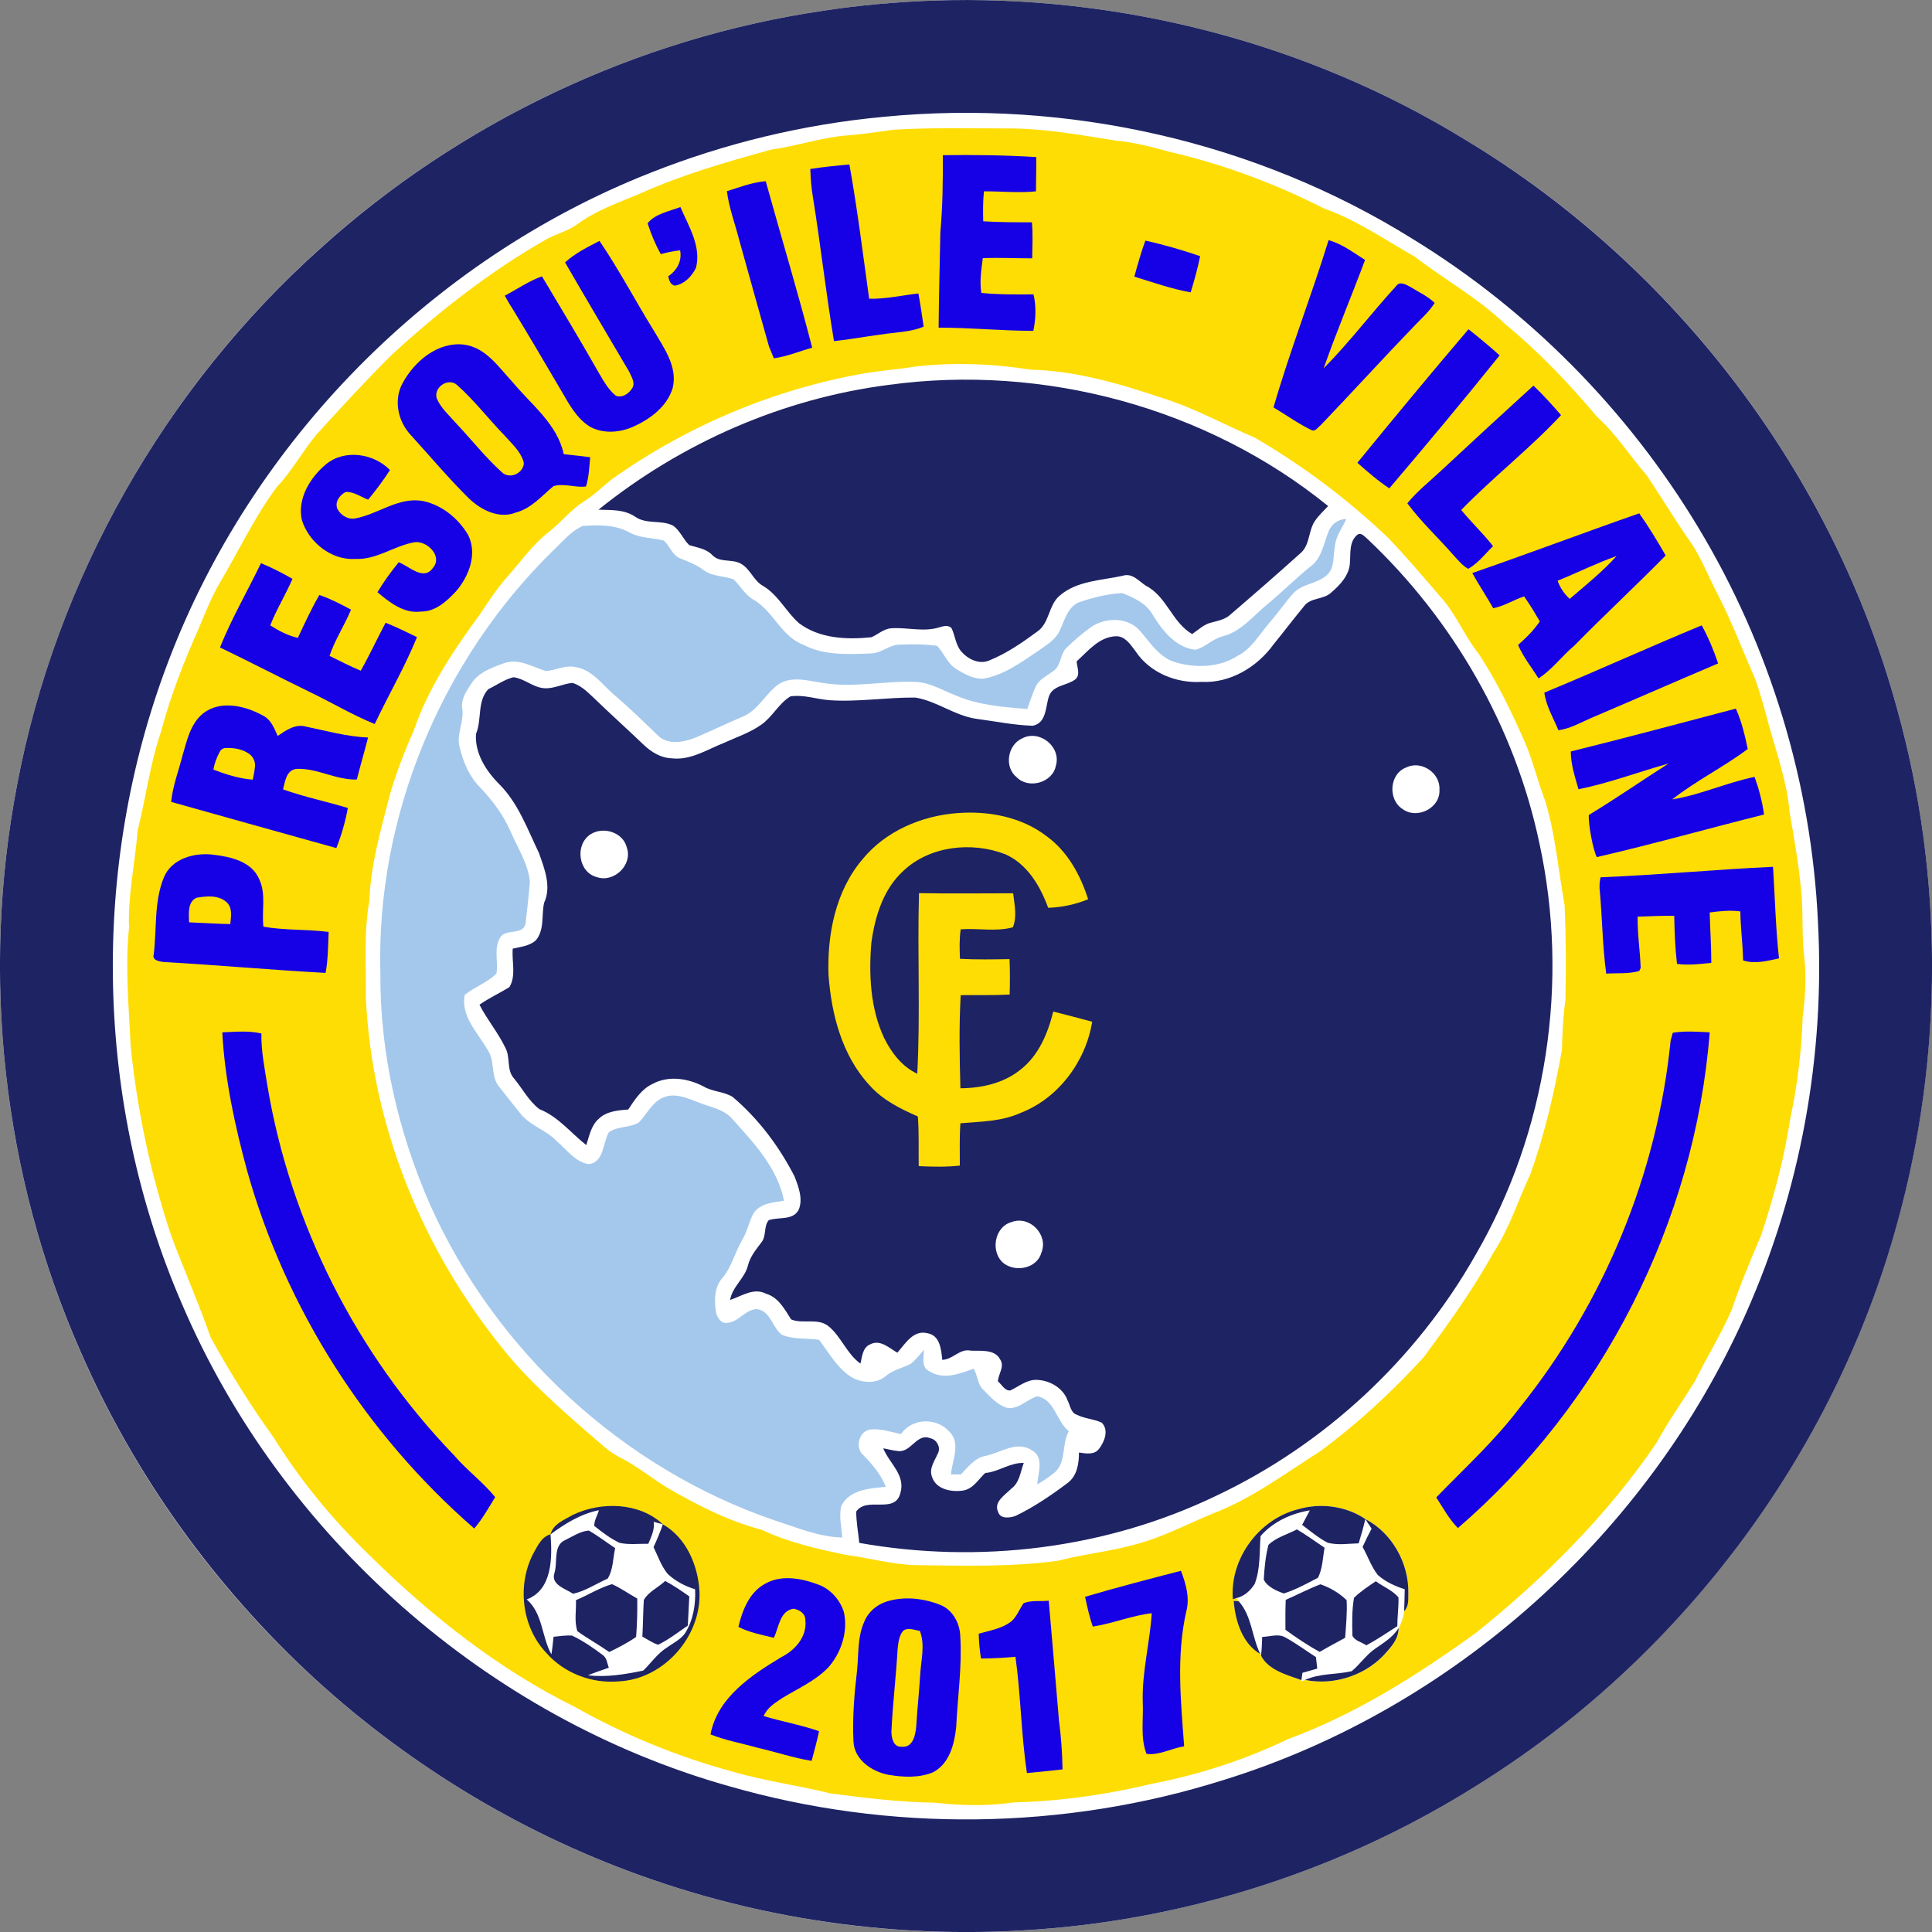 <?xml version="1.0" encoding="utf-8"?>
<!-- Generator: Adobe Illustrator 27.0.0, SVG Export Plug-In . SVG Version: 6.00 Build 0)  -->
<svg version="1.1" id="Layer_1" xmlns="http://www.w3.org/2000/svg" xmlns:xlink="http://www.w3.org/1999/xlink" x="0px" y="0px"
	 viewBox="0 0 1329.7 1329.8" style="enable-background:new 0 0 1329.7 1329.8;" xml:space="preserve">
<rect x="0" y="0" width="1329.7" height="1329.8" fill="#808080" stroke="none"/>
<style type="text/css">
	.st0{fill:#FFFFFF;}
	.st1{fill:#FEDD04;}
	.st2{fill:#1E2363;}
	.st3{fill:#1600E5;}
	.st4{fill:#A4C8EC;}
</style>
<g>
	<path class="st0" d="M1305.8,488.3c-44.1-162.1-152.9-305.2-296.8-391.8C899.6,29.2,770.1-4,641.9,0.4c-25.4,1-50.9,3.2-76,7.1
		C438.1,26.4,316.5,84.2,220.7,170.7c-107.3,96-182,227.7-208.9,369.2C-13.3,670.4,1.7,808.5,55.3,930.1
		c37.2,85.6,92.9,162.8,161.7,225.7c66.9,60.9,146.1,108.4,231.7,137.8c96.8,33.5,201.4,43.9,302.9,30.5
		c93-12.2,183.4-44.4,263-94.2c141.1-87,247.6-228.5,291.2-388.5C1337.6,726.6,1337.7,603.1,1305.8,488.3z"/>
	<path class="st1" d="M1241.8,659c-1.8-14.3-0.7-28.8-1.9-43.1c-1.6-19.1-4.9-38-8.2-56.8c-1.7-20.3-8.5-39.5-14-59
		c-2.9-10.8-5.8-21.7-9.5-32.3c-8.5-19.3-16-39.1-25.6-58c-7.1-13.3-12.2-27.8-21.4-39.9c-9.5-14.1-18.4-28.5-27.8-42.7
		c-11.6-13.3-21.1-28.5-34.2-40.3c-19.3-22.9-40-44.7-63.1-63.7c-18.7-18-41.7-30.6-62.2-46.4c-20.6-11.7-40.2-25.4-62.6-33.3
		c-33.5-17-68.9-30.3-105.5-38.8c-12.4-3.4-24.8-6.7-37.6-7.9c-24.8-3.9-49.7-8.5-75-8.4c-26.1,0-52.3-0.7-78.4,0.9
		c-10.2,1.4-20.3,3-30.5,3.8c-18.2,1.2-35.6,7.4-53.6,9.9c-30.8,8.5-61.6,17.3-90.8,30.5c-14.6,6.1-29.8,11.4-42.7,20.9
		c-6.1,4.5-13.5,6.3-20.1,9.7c-39.1,22.1-74.6,49.9-107.6,80.2c-17.8,17.7-34.8,36.2-51.7,54.8c-9.7,11.6-16.8,25.1-27.3,36.1
		c-15.2,20.4-26,43.6-38.9,65.4c-5.8,9.9-10.2,20.6-14.5,31.2c-10.4,23.2-19.7,47-26.2,71.5c-7.6,22.2-10.5,45.6-16.2,68.4
		c-1.7,22.3-6.8,44.4-5.9,66.9c-2.8,27.1-0.1,54.2,1.1,81.3c4.6,44.7,13.9,89,28.3,131.6c8.7,23,18.6,45.6,26.7,68.8
		c13.1,23.8,27.5,47,43.4,69c18.5,29.8,41,57,66.2,81.3c41.7,41.1,88.3,78.1,141,104.1c34.1,19.3,70.7,34.3,108.6,44.6
		c22.1,6.5,45,9.4,67.3,15c23.9,3.1,48,6.1,72.1,6.4c18.1,2.1,36.4,2.4,54.4-0.2c32.1-0.8,64.1-5.4,95.3-12.9
		c32.1-6.2,63.6-16.4,93.1-30.6c46.8-17.2,89.2-44.1,129.4-73.1c47.1-37.8,90.4-80.9,124.5-131c7.8-14.5,17.5-28,26.2-42
		c8.1-16.6,18-32.3,25.4-49.3c5.9-17.6,13.2-34.7,20.4-51.7c8.5-25.9,15.7-52.2,19.8-79.2c5-23.4,7.9-47.1,8.7-71
		C1242.4,686.4,1243.4,672.7,1241.8,659z M1077.4,688.6c-1.7,11.3-2.1,22.6-2.4,34c-5.2,29-11.8,58-21.8,85.7
		c-8.4,17.9-14.3,37.1-25.3,53.8c-14,25.4-31,49-48.2,72.2c-21.7,23.7-45.3,45.5-71.2,64.6c-23.9,15.2-46.9,32.5-73.6,42.7
		c-17.5,7.2-34.2,16.2-52.6,21.1c-17.8,5.1-36.3,6.8-54.2,11.5c-32.6,4.4-65.6,3.4-98.4,3c-16.2-0.6-31.9-5-47.8-7.1
		c-19.6-4.1-39.4-8.6-57.6-17.2c-23-6-44.3-17-64.8-28.8c-11.2-6.9-21.4-15.3-33.1-21.2c-8.3-4.1-14.6-11-21.7-16.7
		c-20.5-18-41.1-36.1-58.2-57.4c-55.6-68.4-90.8-154.2-94.7-242.5c0.3-22.1-1.5-44.4,2.4-66.3c0.9-24.8,7.9-48.7,14-72.6
		c4.4-15.3,10.1-30.1,16.6-44.6c9.8-29.1,27.2-55,45.3-79.7c6-9.1,12-18.2,19.3-26.4c9.2-10.4,17.2-21.9,28.2-30.5
		c8.5-6.6,15.1-15.3,24.3-21.1c7.3-4.5,13.3-10.8,20.1-15.9c51.5-36.4,111-61.4,173.2-72.3c11.8-1.9,23.7-2.8,35.4-4.7
		c26.1-2.9,52.6-1.9,78.5,2.2c33.5,0.8,65.8,11,97.3,21.7c19.7,6.9,38,17,57.2,25.1c33.1,19.3,63.9,42.4,91.6,68.8
		c12.7,13.1,24.4,27.1,36.3,40.9c10.7,11.7,16.4,26.9,26.3,39.2c12.9,19.6,23,40.9,32.4,62.3c5.2,12.7,8.4,26.1,13.3,38.9
		c7.1,23.3,9,47.6,13.3,71.4C1077.8,644.6,1077.9,666.6,1077.4,688.6z"/>
	<path class="st2" d="M641.9,0.4C770.1-4,899.6,29.2,1009,96.5c143.8,86.7,252.7,229.7,296.8,391.8c31.9,114.8,31.9,238.3,0.1,353.1
		c-43.6,160-150.1,301.5-291.2,388.5c-79.6,49.8-170,82-263,94.2c-101.5,13.3-206.1,3-302.9-30.5c-85.6-29.4-164.8-76.8-231.7-137.8
		c-68.7-63-124.5-140.2-161.7-225.7C1.7,808.5-13.3,670.4,11.8,540c26.8-141.5,101.6-273.2,208.9-369.2
		C316.5,84.2,438.1,26.4,565.9,7.5C591,3.6,616.4,1.4,641.9,0.4z M608.2,80.4c-55,5.1-109.3,18.2-160.7,38.6
		c-151,59.6-274.3,184.8-331.8,336.6C61.9,597,65.1,759.4,125.6,898.3c68.1,158.7,209.7,284.1,376,331
		c110.6,31.9,230.7,30.5,340.5-4.2c158.3-49,292-169.4,359.3-320.6c37.7-84.4,54.8-177.9,49.8-270.1
		c-4.4-95.5-33.1-189.8-82.5-271.6c-48.4-80.4-116.2-149.1-196.2-198.2C864.7,97.3,734.5,68.1,608.2,80.4z"/>
	<path class="st0" d="M893.6,1038.7c-27.1,6.7-47.3,34.1-44.9,62l2.4-0.8c0.4,0.5,1.2,1.7,1.6,2.2l-3.5-0.3
		c1,13.5,5.9,29.3,18.3,36.6c0.1,0.3,0.4,0.8,0.5,1.1c5.1,10,17.8,13.3,27.8,16.8l-0.2,1.1c0.7-0.3,2-0.9,2.7-1.2
		c20.7,4.2,43.4-3.7,56.8-20c3.9-4.4,7.6-9.5,7.6-15.7c1.9-3.6,3.3-7.5,3.7-11.6c3.2-3.4,2.7-8.2,2.9-12.4
		c0.5-20.6-11.1-41.5-29.6-51C926.4,1036.5,908.9,1034.2,893.6,1038.7z"/>
	<path class="st2" d="M1059.5,580.4c-16.8-79.9-59.3-153.9-118.7-209.8c-1.8-1.4-3.8-4.2-6.4-2.7c-5.9,4.6-4.8,12.6-5.3,19.2
		c-0.3,8.8-6.9,15.6-13.2,21c-5.3,4.7-13.9,3.1-18.3,9c-7.2,8.7-14,17.7-21.1,26.4c-11.2,15.6-30,26.9-49.6,25.8
		c-17.3,1.1-35.6-6.3-45.3-21c-3.5-4.5-7.1-10.6-13.6-10.4c-11.5,0.4-19.2,10.2-27,17.3c0.2,4,2.9,9.5-1.1,12.5
		c-5.7,4.3-15.4,3.8-18,11.7c-2.4,7.2-1.6,18.2-11.1,20.1c-13.1-0.4-26.1-3.1-39-4.8c-14.8-2.2-27.1-12.2-41.8-14.6
		c-19.8-0.2-39.5,3.2-59.3,1.8c-8.9-0.7-17.7-4-26.7-2.6c-8.1,4.9-12.3,14.1-20.1,19.5c-7.9,5.6-17.2,8.6-25.9,12.6
		c-11.6,4.6-22.9,12.1-35.9,10.5c-7.4-0.3-13.8-4.3-19-9.2c-11.6-11.1-23.5-21.8-35.1-33c-4.1-3.9-8.4-8-14-9.7
		c-6.8,0.6-13.2,4.4-20.1,3.6c-7.4-0.8-13.1-6.6-20.5-7.5c-6.2,1.5-11.6,5.5-17.3,8.2c-7.9,8.4-4.3,20.9-8.5,30.8
		c-0.9,13.3,6.9,25.5,16,34.6c13.1,13.1,19.4,30.9,27.3,47.3c3.8,10.8,8.8,23.1,3.6,34.3c-2,8.6,0.5,18.8-5.9,26.1
		c-4.4,3.7-10.4,4.3-15.7,5.5c-0.8,8.7,2.5,18.5-2.3,26.5c-6.8,4.2-14.1,7.5-20.6,12.1c5.3,10.3,12.8,19.2,17.8,29.6
		c3.7,6.7,0.6,15.4,6.1,21.3c5.8,7,10.1,15.5,17.4,21c12.9,5.1,21.5,16.3,32.2,24.7c2.1-6.3,3.3-13.4,8.5-18
		c5.3-5.3,13.3-5.9,20.4-6.5c4.5-6.8,9.1-14,16.7-17.6c11.1-6,24.7-3.8,35.4,1.9c6.2,3.6,13.8,3.3,19.8,7.1
		c17.8,15.1,32,34.1,42.6,54.8c2.7,7.1,5.9,15.4,2.8,22.8c-3.9,7.6-13.8,4.8-20.6,7.2c-3.6,4.1-1.5,10.8-5,15.2
		c-3.7,4.9-7.8,9.8-9.3,15.9c-2.2,9-10.8,14.6-12.3,23.8c7.9-2.6,16.2-8.7,24.7-4.3c8.6,2.5,12.8,10.7,17.3,17.7
		c8,3.4,18.6-1.4,26,4.9c8.6,7.2,12.4,18.9,21.7,25.5c1.2-4.8,1.4-11.1,6.8-13.3c6.9-3.5,13,2.6,18.6,5.8c5.4-6.1,11-15.9,20.7-13.4
		c8.7,1.5,9.5,11.2,10.2,18.3c7.3-0.1,12-8,19.7-6.3c6.8,0.3,16.5-1.2,20.2,6.1c3.2,4.9-1.3,9.9-1.6,15c2.6,2.1,4.7,6.6,8.5,6.3
		c5.9-2.7,11.3-7.5,18.1-7.3c8.9,0.2,18.3,5.5,21.4,14.2c1.8,3.4,2.1,8.4,6.3,9.8c5.4,2.7,11.6,2.9,17.1,5.4
		c5.1,4.9,2.1,13-1.6,17.8c-3.2,4.7-9.2,3.5-14,2.8c0,7.5-1.2,15.9-7.6,20.8c-11.4,8.6-23.3,16.7-36.2,22.9
		c-3.8,1.3-10.3,2.2-11.8-2.7c-3.4-7,4.8-11.8,9-16.1c5.7-4.1,6.3-11.6,8.6-17.7c-9.4-0.4-17.2,6.1-26.5,6.9
		c-4.7,4.3-8.1,10.7-14.9,12c-8,1.4-19.1-0.6-21.8-9.5c-2.1-5.7,1.9-10.8,4-15.8c2.4-4-0.6-9.8-5.1-10.6c-9.2-3.9-13.2,9.9-22.1,8.8
		c-3.5-0.3-6.9-1.3-10.3-1.9c4.1,10.3,15.5,18.3,11.8,30.8c-3.7,14.8-23,2.1-30.4,12.7c0,7.2,1.4,14.4,2.1,21.6
		c82.5,14.7,169.7,4.1,245.4-32.3c74.7-35.2,138.1-94.1,178.8-166C1064.7,779,1080.3,676,1059.5,580.4z"/>
	<g>
		<path class="st0" d="M703.3,508.3c12-6.6,27.3,5.7,23.4,18.7c-2.2,11.7-18.7,16.3-26.9,8C691,528.1,693.4,512.8,703.3,508.3z"/>
		<path class="st0" d="M968.1,528.1c10.3-4.9,23.4,4,22.6,15.5c0.7,12.6-15.5,20.6-25.4,13.2C955,550.3,956.2,532.3,968.1,528.1z"/>
		<path class="st0" d="M406.6,574.1c8.8-5.5,22.3-1.2,24.8,9.2c4.2,11.8-8.7,24.4-20.5,20.4C397.9,600.5,395.4,581.2,406.6,574.1z"
			/>
		<path class="st0" d="M696.2,841.1c12.4-4.8,25.5,8.7,20.6,20.9c-2.9,10.8-17.2,13.8-25.7,7.7C681.4,862.3,684.1,844.4,696.2,841.1
			z"/>
	</g>
	<path class="st2" d="M611.6,264.9c106.5-14.6,218.9,15.6,302.5,83.4c-3.2,3.4-6.6,6.5-9.2,10.4c-4.5,6.8-3.3,16.4-9.8,22
		c-15.9,14.3-32.1,28.4-48.3,42.3c-3.5,3.3-8.3,4.2-12.8,5.4c-5.3,1.1-9.2,5.1-13.5,8c-13.9-8.1-17.5-26-31.9-33.3
		c-4.9-3.2-9.3-9-16-6.8c-14.6,3.2-31.4,3.4-43.2,13.6c-8,6.6-6.9,19.2-15.8,25c-10.2,7.5-20.8,14.8-32.6,19.6
		c-7,3.1-14.8-0.8-19.4-6.1c-3.9-4.6-4.2-10.8-6.7-16.1c-2.3-2.3-5.4-1.4-8.2-0.6c-10.7,3.5-22,0-33,0.7c-5.3,0.2-9.3,4.2-14,6.2
		c-17,1.7-35.6,1-49.8-9.7c-8.9-7.9-14.2-19.3-24.5-25.5c-6.8-3.6-9-12.1-15.8-15.6c-6.2-3.3-14.4-0.3-19.5-5.9
		c-4.2-4.3-10.2-5-15.7-6.7c-4.3-4-6.3-10.2-11.3-13.5c-8.2-4.1-18.2-0.6-26-6.1c-7.5-5.1-16.6-4.5-25.2-4.8
		C469.1,304.7,538.8,274.2,611.6,264.9z"/>
	<path class="st2" d="M893.6,1038.7c15.3-4.5,32.8-2.2,46.1,6.8c-1.3,5.6-2.9,11.2-4.6,16.7c-7,0.2-14.3,1.4-21.3-0.4
		c-6.4-3.3-11.9-8-17.6-12.3c1.8-3.3,3.6-6.7,5.3-10c-12.7,2.1-25.3,7.8-33.9,17.7c-0.9,10.9,0,22.5-4.1,33
		c-2.9,4.6-7.2,8.5-12.6,9.7l-2.4,0.8C846.3,1072.8,866.5,1045.4,893.6,1038.7z"/>
	<path class="st2" d="M939.7,1045.5c18.4,9.5,30,30.4,29.6,51c-0.1,4.3,0.4,9.1-2.9,12.4c0.2-5.1,0.3-10.1,0.4-15.1
		c-6.7-2.1-13.2-5.1-18.5-9.8c-4.6-5.8-6.9-13-10.5-19.3c1.9-4.2,4-8.4,6.2-12.6C942.5,1049.9,941.1,1047.7,939.7,1045.5z"/>
	<path class="st2" d="M873,1063.3c5.3-5.3,13.1-7.2,19.6-10.7c6.5,3.9,12.7,8.3,19,12.6c-1.2,6.9-1.3,14.3-4.5,20.7
		c-7.7,4-15.3,8.2-23.5,10.8c-5.1-1.8-11.3-4.5-13.8-9.5C870.2,1079.2,871,1071.1,873,1063.3z"/>
	<path class="st2" d="M884.9,1101.1c8-3.5,15.7-7.6,23.9-10.7c6.5,2.2,13.1,6.1,18,10.9c0.5,8.6-0.4,17.3-1,25.9
		c-5.9,3.2-11.7,6.3-17.5,9.7c-8.2-4.4-16-9.7-23.6-15.2C884.7,1114.9,884.6,1108,884.9,1101.1z"/>
	<path class="st2" d="M931.9,1099.7c4.5-4.4,9.8-7.9,15-11.4c5.1,3.8,11.5,6.2,15.6,11.1c0.2,6.6-0.8,13.2-0.8,19.8
		c-7,4.5-13.9,9.2-21.3,13.2c-3.2-2.2-7.8-3-9.6-6.6C930.6,1117.1,930.4,1108.2,931.9,1099.7z"/>
	<path class="st2" d="M849.1,1101.8l3.5,0.3c9,10.2,9,24.6,14.8,36.3C855,1131.2,850.1,1115.4,849.1,1101.8z"/>
	<path class="st2" d="M946.6,1134.6c5.9-4.1,12.2-7.9,16-14.1c0,6.2-3.6,11.3-7.6,15.7c-13.4,16.3-36.1,24.2-56.8,20
		c10.1-4.6,21.5-3.6,32.1-6C936.1,1145.4,940.3,1138.9,946.6,1134.6z"/>
	<path class="st2" d="M868.7,1126.6c5.3-0.1,11.1-2.5,16,0.4c7.3,4,14,9,21,13.5c0.3,2.6,0.6,5.3,0.9,7.9c-3.4,1-6.8,2-10.2,2.9
		c-0.2,1.7-0.5,3.3-0.7,5c-10-3.5-22.7-6.8-27.8-16.8C868.4,1135.2,868.6,1130.9,868.7,1126.6z"/>
	<path class="st2" d="M867.4,1138.4c0.1,0.3,0.4,0.8,0.5,1.1C867.8,1139.2,867.6,1138.7,867.4,1138.4z"/>
	<path class="st3" d="M648.9,106.8c0.1,17.7-0.1,35.4-1.7,53.1c-0.4,21.9-1,43.7-1.2,65.6c21.8,0,43.5,2.2,65.2,2.2
		c1.7-8.2,2.1-16.9,0.1-25.1c-12,0.1-24,0.2-35.9-1c-1.3-8,0-16,1-23.9c11.3-0.5,22.7,0.1,34,0.1c0.1-8.2,0.6-16.5-0.2-24.8
		c-11.2,0-22.4,0-33.5-0.7c-0.2-6.9-0.2-13.8,0.5-20.6c11.9-0.1,23.9,1.2,35.8,0c0-7.9,0.3-15.7,0.2-23.6
		C691.9,106.8,670.4,106.5,648.9,106.8z"/>
	<path class="st3" d="M557.7,116.3c0.2,6.5,0.7,13,1.8,19.4c5.3,33,9,66.2,14.5,99.1c14.1-1.6,28-4.3,42.1-5.8
		c6.6-0.8,13.4-1.5,19.6-4.2c-1.1-7.6-2.2-15.2-3.6-22.8c-11.3,1.2-22.4,3.9-33.9,3.6c-4.3-30.8-8.1-61.8-13.6-92.4
		C575.6,114,566.6,114.9,557.7,116.3z"/>
	<path class="st3" d="M500.3,131.6c1.4,11.2,5.4,21.8,8.2,32.6c6.8,24.8,13.9,49.6,20.8,74.4c1.1,2.4,1.6,4,3.3,8
		c9-1.2,17.7-4.9,26.4-7.3c-9.9-38.4-21.4-76.4-32-114.6C517.7,125.5,509,128.8,500.3,131.6z"/>
	<path class="st3" d="M445.7,153.7c2.4,7.3,5.3,14.5,9.1,21.2c4.4-1.2,8.8-2.1,13.3-2.6c1.4,7.5-2.2,13.7-8.2,17.9
		c0.8,3.5,1.7,5.7,4.5,6.4c6.6-1,11.7-6.4,14.6-12.2c3.8-15-5.1-28.7-10.7-41.9C460.7,145.4,450.9,147.1,445.7,153.7z"/>
	<path class="st3" d="M788.3,165.6c-3,8.1-5.3,16.5-7.6,24.8c12.8,3.9,25.6,8.5,38.8,10.8c2.5-8.2,4.8-16.5,6.5-24.9
		C813.7,172.1,801.1,168.4,788.3,165.6z"/>
	<path class="st3" d="M914.4,165.3c-11.9,38.6-26.7,76.3-37.9,115.1c8.6,5.1,16.8,11.1,25.9,15.5c2.7,1.6,4.7-1.9,6.6-3.3
		c21.8-22.8,43-46.1,64.9-68.8c4.7-4.9,9.9-9.5,13.5-15.3c-4.6-4.6-10.8-7.3-16.3-10.8c-3.1-1.6-7.7-4.7-10.3-0.7
		c-17,18.5-32.1,38.7-49.8,56.5c8.8-25.1,19.2-49.6,28.5-74.6C931.5,173.9,923.7,167.8,914.4,165.3z"/>
	<path class="st3" d="M388.9,180.6c14.5,25.1,29.3,50,44,75c1.5,3.4,4.3,7.3,2.5,11.1c-2.2,3.9-6.8,7.4-11.5,5.7
		c-5.3-4.3-8.6-10.4-12-16.2c-12.6-22.2-25.8-44.1-38.9-66c-8.5,2.9-17.7,9.2-25.6,13.3c2.8,4.8,3,5.5,4.8,8.1
		c11.8,19.3,23.2,38.8,34.6,58.2c5.1,8.8,10.2,18.2,19.1,23.8c9.3,5.2,21.1,4.2,30.5-0.2c11.5-5.2,22.8-13.8,26.6-26.4
		c3.5-14.7-6.1-27.6-13.1-39.6c-12.6-20.4-23.8-41.7-37.3-61.6C404.3,170.1,395.8,174.3,388.9,180.6z"/>
	<path class="st3" d="M1010.7,226.6c-25.9,30.3-51.3,61.1-76.5,91.9c7,6.2,14.1,12.4,22,17.6c25.7-30.2,51.1-60.6,75.9-91.5
		C1025.2,238.3,1018,232.4,1010.7,226.6z"/>
	<path class="st3" d="M992.2,323.6c-7.9,7.5-16.7,14.3-23.6,22.8c9.4,12.7,21.1,23.5,31.5,35.4c3.2,3.5,6.2,7.3,10.4,9.7
		c6.8-3.8,11.6-10.3,17.1-15.6c-6.8-8.8-14.9-16.3-21.9-24.9c22-22.7,47.2-42.2,68.7-65.3c-6.1-7-12.3-13.9-19-20.3
		C1034.3,284.6,1013.2,304,992.2,323.6z"/>
	<path class="st3" d="M224.4,319.5c-10.9,9.1-19.8,23.5-16.7,38.2c4.7,15.5,20.3,28,36.8,27c14.7,0.7,26.8-9.1,40.8-11.5
		c8.5-1.2,19.6,9.5,12.7,17.6c-6.5,9.4-16.3-1.2-23.6-3.8c-5.3,6.5-10.3,13.3-14.6,20.6c8.4,7.1,18.3,14.9,30,13.3
		c10,0.1,17.8-7.2,24.2-14.1c8.8-10.3,14.6-25.4,8.3-38.4c-6.6-11.4-17.9-20.7-30.9-23.5c-16.9-3.3-31,9-46.9,11.9
		c-5.1,1-10.3-2.4-12.4-6.8c-1.7-4.8,1.7-9.2,5.8-11.4c5.6-0.3,10.4,3.4,15.5,5.3c5.3-6.5,10.5-13.3,15-20.4
		C257.2,312,237.2,309,224.4,319.5z"/>
	<path class="st3" d="M179.6,387.6c-9.3,19.4-20.2,38-28.2,58c21,10.1,41.7,20.9,62.7,31.1c14.7,7.1,28.7,15.5,43.8,21.6
		c9.5-20,20.7-39.2,29.1-59.8c-7.1-3.4-14.2-7-21.6-9.9c-5.8,10.9-11,22.2-17.1,33c-7.3-3-14.4-6.7-21.5-10.2
		c3.7-11.1,10.3-20.9,14.8-31.8c-7-3.8-14.2-7.5-21.8-10.1c-5.5,9.5-10.1,19.5-14.8,29.5c-6.8-1.5-13.1-4.8-19-8.6
		c4.3-11,10.6-21.1,15.3-32C194.4,394.4,187.1,390.7,179.6,387.6z"/>
	<path class="st3" d="M1062.9,476.7c1.2,9.3,6.2,17.4,9.7,25.9c8-1.1,15.1-5.2,22.4-8.4c29.2-12.4,58.3-25.2,87.5-37.6
		c-3-9-6.7-17.9-11.3-26.2C1134.9,445.4,1099.2,461.7,1062.9,476.7z"/>
	<path class="st3" d="M1081.1,517.2c0,9,2.9,17.5,5.3,26c21-4.2,41.3-11.9,62-17.7c-18.4,11.7-36.3,24.2-54.9,35.4
		c-0.4,6.6,3,24.4,5.5,29c38.6-8.9,76.7-19.7,115.1-29.3c-1.2-8.9-3.5-17.5-6.5-25.9c-19.2,3.9-37.3,12.4-56.7,15.5
		c16.4-12.9,35.3-22.2,52-34.7c-2-9.5-4.2-18.9-8.2-27.8C1156.8,497.7,1119,507.8,1081.1,517.2z"/>
	<path class="st3" d="M1101.6,603.8c-0.6,2.5-0.8,5-0.7,7.6c1.9,19.5,1.9,39.2,4.6,58.7c7.5-0.5,15.3,0.3,22.7-1.8l1-2.1
		c-0.4-11.8-2.3-23.5-2.1-35.3c8.4-0.3,16.8-0.7,25.2-0.6c0.2,11,0.6,22.1,1.9,33.1c7.8,1.1,15.7,0.1,23.6-0.7
		c0-11.6-0.8-23.1-1.1-34.7c7-0.9,14.1-1.7,21.1-0.7c0.1,11.3,1.7,22.4,1.9,33.7c8.1,2.7,16.7,0.3,24.7-1.4c-2.3-20.9-2.8-42-4.1-63
		C1180.6,598.4,1141.1,602.2,1101.6,603.8z"/>
	<path class="st3" d="M153,710.5c1.7,32.4,8.7,64.4,17.2,95.7c26.7,94.8,81.9,181.2,156.2,245.8c5.6-6.6,9.9-14.2,14.4-21.6
		c-8.5-10.5-19.6-18.6-28.4-28.9C245.4,932,199.9,842.2,184,747c-1.9-11.9-4.3-23.7-4.1-35.7C171,709.2,161.9,710.2,153,710.5z"/>
	<path class="st3" d="M1151.3,710.8c-0.4,1.4-1.1,4.1-1.5,5.5c-9.2,91.9-46.1,180.6-103.9,252.6c-17,22.5-37.8,41.5-57.4,61.7
		c4.7,7.2,8.8,14.9,14.9,21.1c99.1-85.4,163.2-210.6,173.3-341.2C1168.3,710.1,1159.8,709.4,1151.3,710.8z"/>
	<path class="st3" d="M746.8,1099c1.5,6.9,3,13.8,5.3,20.5c13.8-2.1,26.7-7.6,40.6-9.2c-1.3,20.4-6.8,40.5-6.2,61.1
		c0.6,11.8-1.8,24.7,2.6,35.7c8.5,1.2,17.3-3.9,25.9-5.2c-2.3-30.9-5.5-62.4,1.5-93c2.5-9.5-0.4-19-3.7-27.8
		C790.8,1086.8,768.7,1092.5,746.8,1099z"/>
	<path class="st3" d="M526.1,1090.3c-10.6,6-15.2,18.2-17.9,29.4c7.6,3.9,16.1,5.5,24.4,7.5c3.5-7.1,3.9-18.3,13.4-20
		c4.1,0.5,8.5,3.4,8.3,8c1.2,11.2-7,20.5-16.5,25.3c-20.6,12.4-44,27.8-48.8,53.2c10.4,4.2,21.6,6.1,32.4,9.2
		c12.4,2.8,24.5,7,37.2,9c1.8-6.8,3.7-13.5,5.1-20.4c-12.5-4.4-25.5-6.6-38.1-10.4c2.4-5.9,8-9.2,13.1-12.6
		c10.7-6.5,22.5-11.7,31.3-20.8c9.1-10.3,13.9-25,10.7-38.6c-2.8-8.3-9.2-15.5-17.5-18.5C551.5,1086.2,537.4,1083.5,526.1,1090.3z"
		/>
	<path class="st3" d="M704.5,1103.4c-2.8,4-4.5,8.8-8.1,12.2c-6.4,5.3-15,6.5-22.8,8.8c0.2,5.7,0.6,11.5,1.6,17.1
		c7.9-0.1,15.8-0.5,23.7-1.2c3.7,26.6,3.9,53.5,7.9,80c8.2-0.7,16.4-1.7,24.5-2.5c-0.2-11.4-1-22.7-2.5-34
		c-2.3-27.4-4.6-54.7-7-82.1C716.1,1102.3,709.9,1101.2,704.5,1103.4z"/>
	<g>
		<path class="st3" d="M388,312.6c-4.4-20.8-22.3-34-35.1-49.5c-9.6-10.2-18.3-23.8-33.4-25.9c-18.1-2.2-34.1,11.3-42.3,26.3
			c-6.5,11.6-3.4,26.4,5.5,35.9c13.3,14.6,26,29.8,40.1,43.7c8.4,8,20.8,14.3,32.4,9.6c10.5-2.8,17.7-11.4,25.7-18.1
			c7.3-2.2,15.9,1.3,22.4,0.2c2.1-6.5,2.2-13.4,2.9-20.1C400,313.8,394,313.3,388,312.6z M360,321.3c-1.9,4.5-7,7-11.7,5.5
			c-1.1-0.4-2-0.9-2.9-1.8c-11.5-10.4-21.1-22.7-31.7-33.9c-4.7-5.4-10.5-10.4-13.2-17.2c-2-7.6,8.3-14.3,14.2-8.8
			c12,10.7,21.7,23.5,32.9,35c4.6,5.2,10.2,10.2,12.5,16.9C360.7,318.2,360.6,319.8,360,321.3C360,321.2,360,321.2,360,321.3z"/>
	</g>
	<g>
		<path class="st3" d="M1128.2,353.3c-38.4,13.4-76.4,27.8-114.9,41.1c4.5,8.2,9.8,16,14.4,24.2c7.6-1.4,14-5.8,21.3-8.1
			c5.5,7.9,7.6,11.9,10.8,17.2c-5.7,7.9-8.9,10.6-15,16.2c3.6,8.3,9.3,15.4,14.1,23c9.5-6.1,16.1-15.4,24.7-22.6
			c20.6-21,42.2-41,62.8-62C1140.7,372.4,1134.8,362.6,1128.2,353.3z M1080.3,412.2c-3.3-3.3-6.1-6.6-8.3-12.5
			c13.6-5.5,26.7-12.1,40.6-17C1103.3,393.1,1090.9,403.2,1080.3,412.2z"/>
	</g>
	<g>
		<path class="st3" d="M203.8,529.2c14.4-0.8,27.4,7.8,41.8,7.3c2.4-9.7,5.3-19.2,7.7-28.9c-14.5-0.6-28.6-4.6-42.7-7.5
			c-7.3-2.1-13.7,2.5-19.5,6.4c-2.4-5.5-4.8-11.7-10.7-14.3c-12-6.6-29-10.4-40.6-1.2c-8.7,7-11.1,18.5-14.1,28.7
			c-2.7,10.7-6.8,21.1-7.9,32.2c37.9,10.7,75.8,21.2,113.7,31.8c3.5-8.9,6.2-18.2,7.9-27.6c-14.8-4.5-30-7.6-44.6-12.8
			C196.2,537.9,197,530.2,203.8,529.2z M174,536.6c-9.4-0.7-18.4-3.6-27.1-6.9c0.7-4.4,2.3-8.5,4.4-12.4c0.8-1.5,2.4-2.5,4.1-2.5
			c5.8-0.2,11.8,0.8,16.4,4.3c2.6,2,4,5.2,3.7,8.4C175.2,530.6,174.6,533.6,174,536.6z"/>
	</g>
	<path class="st1" d="M593.7,591.3c15.9-19.4,40.7-29.9,65.4-31.7c21.3-1.6,43.9,2.6,61.2,15.9c14.4,10.4,23.3,26.7,28.6,43.4
		c-8.7,3.6-18.1,5.6-27.5,5.9c-5.5-15.1-14.4-30.2-29.6-36.9c-22.9-8.8-51.6-5.8-69.9,11.3c-14,12.7-19.7,31.5-22.2,49.7
		c-1.8,22.1-0.7,45.2,8.8,65.5c5,10.1,12.3,19.7,22.8,24.6c2.2-41.4,0-82.9,1.2-124.3c21.6,0.4,43.2,0.1,64.8,0.1
		c0.9,7.6,2.8,16.2-0.2,23.4c-11.3,3.2-24,0.5-35.9,1.4c-1,6.7-0.8,13.6-0.5,20.3c11.4,0.6,22.7,0.4,34.1,0.2
		c0.4,8.1,0.3,16.3,0.1,24.4c-11.2,0.6-22.5,0.3-33.7,0.4c-1.2,21.3-0.8,42.7-0.2,64.1c14.6-0.1,29.6-3.4,41.2-12.7
		c12.6-9.7,19-25.1,22.7-40.1c9,2.3,17.9,4.6,26.8,7c-4.4,27.3-23.3,52.8-49.4,62.8c-13,5.9-27.4,5.9-41.3,7.1
		c-0.7,9.7-0.4,19.4-0.4,29.1c-9.4,1.1-18.9,0.8-28.3,0.4c-0.2-11.4,0.3-22.8-0.6-34.2c-12.1-5.3-24.2-11.3-33.1-21.3
		c-19.1-20.5-26.5-49.2-28.4-76.5C569.3,642.7,575.2,613,593.7,591.3z"/>
	<g>
		<path class="st3" d="M181.3,637.8c-1.3-10.9,2-22.4-2.9-32.7c-5.1-12.1-19.4-15.4-31.2-16.8c-13.1-1.8-29.2,2.5-34.5,15.8
			c-6.8,16.8-4.7,35.2-6.9,52.8c-1.3,4.1,4.1,4.9,6.9,5.2c37.2,2.1,74.2,5.5,111.4,7.5c1.7-9.3,1.7-18.8,2.1-28.2
			C211.2,639.5,196.1,640.4,181.3,637.8z M158.5,636c-9.5-0.2-18.9-0.8-28.4-1.2c-0.1-5.8-1.2-13.9,5.1-16.9c6.8-1.2,15-2,20.6,2.9
			C160.2,624.6,159,630.9,158.5,636z"/>
	</g>
	<g>
		<path class="st3" d="M660.9,1126.1c-0.3-9-5.2-18.2-13.9-21.6c-11.5-4.5-24.7-6-36.6-2.3c-6.8,2.1-12.8,7.1-15.5,13.8
			c-4.8,10.5-3.9,22.3-5,33.5c-1.9,16.2-3.3,32.6-2.5,49c0.5,12.6,12.6,20.8,24,23c10.1,1.7,21.1,2.3,30.7-1.7
			c11.4-5.9,14.8-19.5,16-31.2C659.1,1167.8,662.2,1147,660.9,1126.1z M633.3,1153c-0.7,11.7-2,23.4-2.7,35.2
			c-0.5,5.8-2.2,14.7-9.9,14c-5.8,0.4-7.1-5.8-7.2-10.3c0.9-19.1,3.2-38,4.3-57.1c0.5-4.3,0.9-9.1,3.9-12.5
			c3.5-2.4,7.6-0.4,11.4,0.2C636.9,1132.4,633.8,1142.8,633.3,1153z"/>
	</g>
	<g>
		<path class="st4" d="M914.4,365.7c2-4.9,6.7-8.6,12.2-8.4c-2.9,6.2-7.4,12-7.9,19.1c-1.3,6.6,0,14.9-5.8,19.7
			c-6.9,5.9-17.4,5.7-23.4,12.9c-5.6,6.5-10.5,13.6-16.2,20.1c-6.7,7.7-11.8,17.3-21.2,22.1c-12.8,8.4-29.5,8.8-43.8,4.4
			c-10.7-3.5-16.7-13.4-23.7-21.4c-8.4-9.6-23.6-9.5-33.7-2.6c-6,4.4-11.8,9.2-17,14.4c-4.5,4.4-3.5,12.5-9.1,15.9
			c-4.2,3.3-9.7,5.6-12,10.7c-2.3,5-3.9,10.3-5.8,15.4c-16.4-1.4-33.2-2.6-48.6-9.1c-9.4-3.6-18.3-9.3-28.6-9.6
			c-21.4-0.8-42.9,4.4-64.2,0.6c-9.6-1.4-20.4-4.7-29.4,0.8c-9.3,6.4-14.2,18.1-25,22.5c-11,4.7-21.8,9.9-32.8,14.6
			c-8.3,3.2-19.4,5.2-26.1-2.1c-9.6-9.2-19.1-18.6-29.3-27.2c-8.3-7-15.1-17.4-26.6-19.3c-7-1.7-13.7,2-20.5,2.7
			c-9.3-2.8-18.6-8.9-28.6-5.6c-8.6,3.1-18.4,6.5-23.3,14.8c-3.4,5.1-7,10.7-5.8,17c1.2,9-4.4,17.7-1.7,26.7
			c2.4,9.8,6.5,19.6,13.7,26.9c8.7,9.1,16.4,19.3,21.4,31c4.8,11.2,12.1,22,13.1,34.4c-0.8,9.6-1.9,19.2-3,28.7
			c-1.8,8.2-14,3-17.6,9.7c-4.3,7.4-1.1,16.4-2.4,24.5c-6.2,6.3-15.1,9.2-21.9,14.8c-2.7,14.8,9,25.9,15.7,37.6
			c5.5,7.7,1.9,18.5,8.2,25.7c4.6,6,9.3,11.8,14,17.7c6.6,8.9,18.1,11.7,25.6,19.7c6.8,5.7,12.6,14.4,21.9,15.7
			c10.6-1.2,9.6-14.8,13.9-22c6.1-4.2,14.3-2.9,20.5-6.6c5.9-6,9.7-15.2,18.4-17.8c7.7-2.4,15.3,1.1,22.4,3.8
			c8.3,3.5,18.3,4.6,24.2,12.2c14.6,16.1,30.7,33.5,35,55.6c-7.5,1.2-16.7,1.7-21.2,9c-2.9,5.7-4.1,12.1-7.4,17.7
			c-5.2,8.7-7.3,18.9-14,26.7c-5.5,6.4-5.4,15.4-4.2,23.3c0.8,3.7,3.5,8.2,7.9,7.3c7.8-0.5,12.5-9.5,20.4-9.4
			c9.4,1.4,10.4,12.8,17.1,17.7c8,3.3,17.1,2.2,25.5,3.4c6.9,9,12.5,19.5,22.3,25.7c7.1,4.1,17.1,4.9,23.6-0.7
			c4.9-4.2,11.3-5.5,17-8.3c3.6-2.7,6.3-6.4,9.3-9.8c-0.1,5.1-2.1,12.3,4,14.9c9.8,6,20.6,1.5,30.3-1.9c2.7,4.7,2.5,10.8,6.7,14.6
			c4.5,4.6,9.1,9.8,15.3,12.1c8.2,2.2,14.3-5.5,21.6-7.7c12.2,2.1,13.1,17.1,21.8,24c-5.2,9.4-1.3,22.8-11.1,29.5
			c-3.3,2.7-7,5-10.6,7.2c0.5-7.7,5-18.9-3.8-23.6c-10.5-6.8-21.6,1.9-32.1,4c-7.3,1.4-11.8,7.8-16.7,12.7c-1.7,0-5.1,0-6.8,0
			c0.8-9.7,7.2-21.9-1.4-29.8c-9-9.6-25.4-9-33,2c-7-1.5-14.2-4-21.4-3.1c-7.5,1.2-10.3,12.3-4.8,17.3c6.4,6.5,12.4,13.5,15.8,22.1
			c-11.1,1.1-25,1.8-30.7,13.2c-1.7,7.1,0.2,14.5,0.7,21.7c-16.2-0.4-31.4-6.9-46.6-11.8C428.7,1010.7,341.2,930,296.2,829.6
			c-22-50-34.7-104.4-34.4-159.1c-3.2-108.3,41.9-216.4,119.2-291.9c6.3-5.9,12-13.1,20.1-16.6c10.7-0.8,22.1-1,31.8,4.3
			c7.3,4.1,15.9,3.8,23.9,5.7c4.4,3.9,6.1,10.8,12.1,12.6c5.3,2.1,10.7,4.3,15.3,7.7c6,4.6,13.9,4,20.7,6.4
			c4.7,4.5,7.7,10.6,13.5,13.9c13.8,7.8,19.1,25.3,34.4,31.1c14.6,7.7,31.4,6.6,47.3,6c6.5-0.4,11.6-5.5,18.2-6
			c8.9-0.4,17.8-0.4,26.7,0.8c4.8,5.1,7.1,12.4,13.4,16.1c5.5,3.4,11.7,6.9,18.4,6.5c14.4-2.5,26.4-11.5,38.3-19.5
			c5.6-4,12.1-7.8,14.7-14.6c3.2-6.9,5.4-15.8,13.4-18.7c9.4-3.1,19.2-5.6,29.1-6.1c8.1,3.1,16.7,7.1,21.1,15
			c6.7,10.9,15.9,22.7,29.5,24c6.7-1.8,11.8-7.6,18.7-9.3c12.6-3.2,20.8-13.9,30.4-21.8c10.4-8.5,19.7-18,30.2-26.4
			C909.8,384,911,374,914.4,365.7z"/>
	</g>
	<path class="st2" d="M481.4,1095.2c-1-17.9-9.1-36.9-25.2-46.1c-16.2-15.2-42.5-15.8-61.9-6.5c-5.8,3.4-13.6,6.2-15.4,13.4
		c-6.3,1.7-9,8.2-11.9,13.3c-11.2,21.6-8,50.3,8.9,68.2c12.3,14.1,31.5,21.4,50.1,19.7C457,1155.6,482.9,1126.2,481.4,1095.2z"/>
	<g>
		<path class="st0" d="M378.9,1056c10.1-7.4,20.8-14.1,33.3-16.6c-1,3.6-3.3,7-3.2,10.8c5.5,4.4,11.1,8.7,17.5,11.7
			c6.5,1.4,13.2,0.5,19.7,0.6c2-4.8,4.5-9.7,3.7-15.1c2.1,0.6,4.2,1.1,6.3,1.7c-1.8,5.4-4,10.5-6.4,15.7c3,6.2,5.3,13,9.7,18.4
			c5.3,5,11.9,8.5,18.9,10.6c0.5,10.5-1.3,21.3-6.9,30.3c-3.2,4.4-8.3,6.8-12.6,9.9c-6.5,4.1-10.8,10.6-16.2,15.8
			c-12.4,2.5-25.3,4.8-38,3.2c4.7-1.9,9.5-3.5,14.3-5.2c-1.1-2.9-1.3-6.6-4-8.6c-6.7-5.1-13.7-9.9-21.3-13.5
			c-4.3-0.3-8.5,0.4-12.7,0.8c-0.5,4-0.8,8.1-1.5,12.1c-6.8-12.1-5.8-28.1-17-37.8C380.3,1094.2,380.1,1071.8,378.9,1056z
			 M389.3,1059.8c-8.9,3.6-5.3,15.3-7.7,22.8c-2.7,8.1,7.6,10.8,12.8,14.3c8.4-1.8,15.9-6.9,23.8-10.4c3.9-6.1,3.6-14.1,5.2-21
			c-6.1-4-11.8-8.5-18.2-12.1C399.4,1053.9,394.4,1057.3,389.3,1059.8z M396.4,1101.3c0.3,7.1-1.3,14.6,1,21.4
			c7.1,5.1,14.8,9.3,21.9,14.3c6.4-3.1,12.7-6.3,18.5-10.4c0.7-8.8,0.9-17.6,0.8-26.4c-5.9-3.2-11.2-7.2-17.4-9.9
			C412.5,1092.8,404.8,1097.8,396.4,1101.3z M443.1,1101.2c-0.5,8.4-0.5,16.8-1,25.2c3.6,1.9,7,4.4,10.9,5.6
			c7.3-3.6,13.7-8.6,20.4-13.2c0.3-6.7,0.7-13.4,1-20.1c-5.4-3.8-10.8-7.5-16.6-10.6C453.1,1092.6,446.3,1095.5,443.1,1101.2z"/>
	</g>
</g>
</svg>

